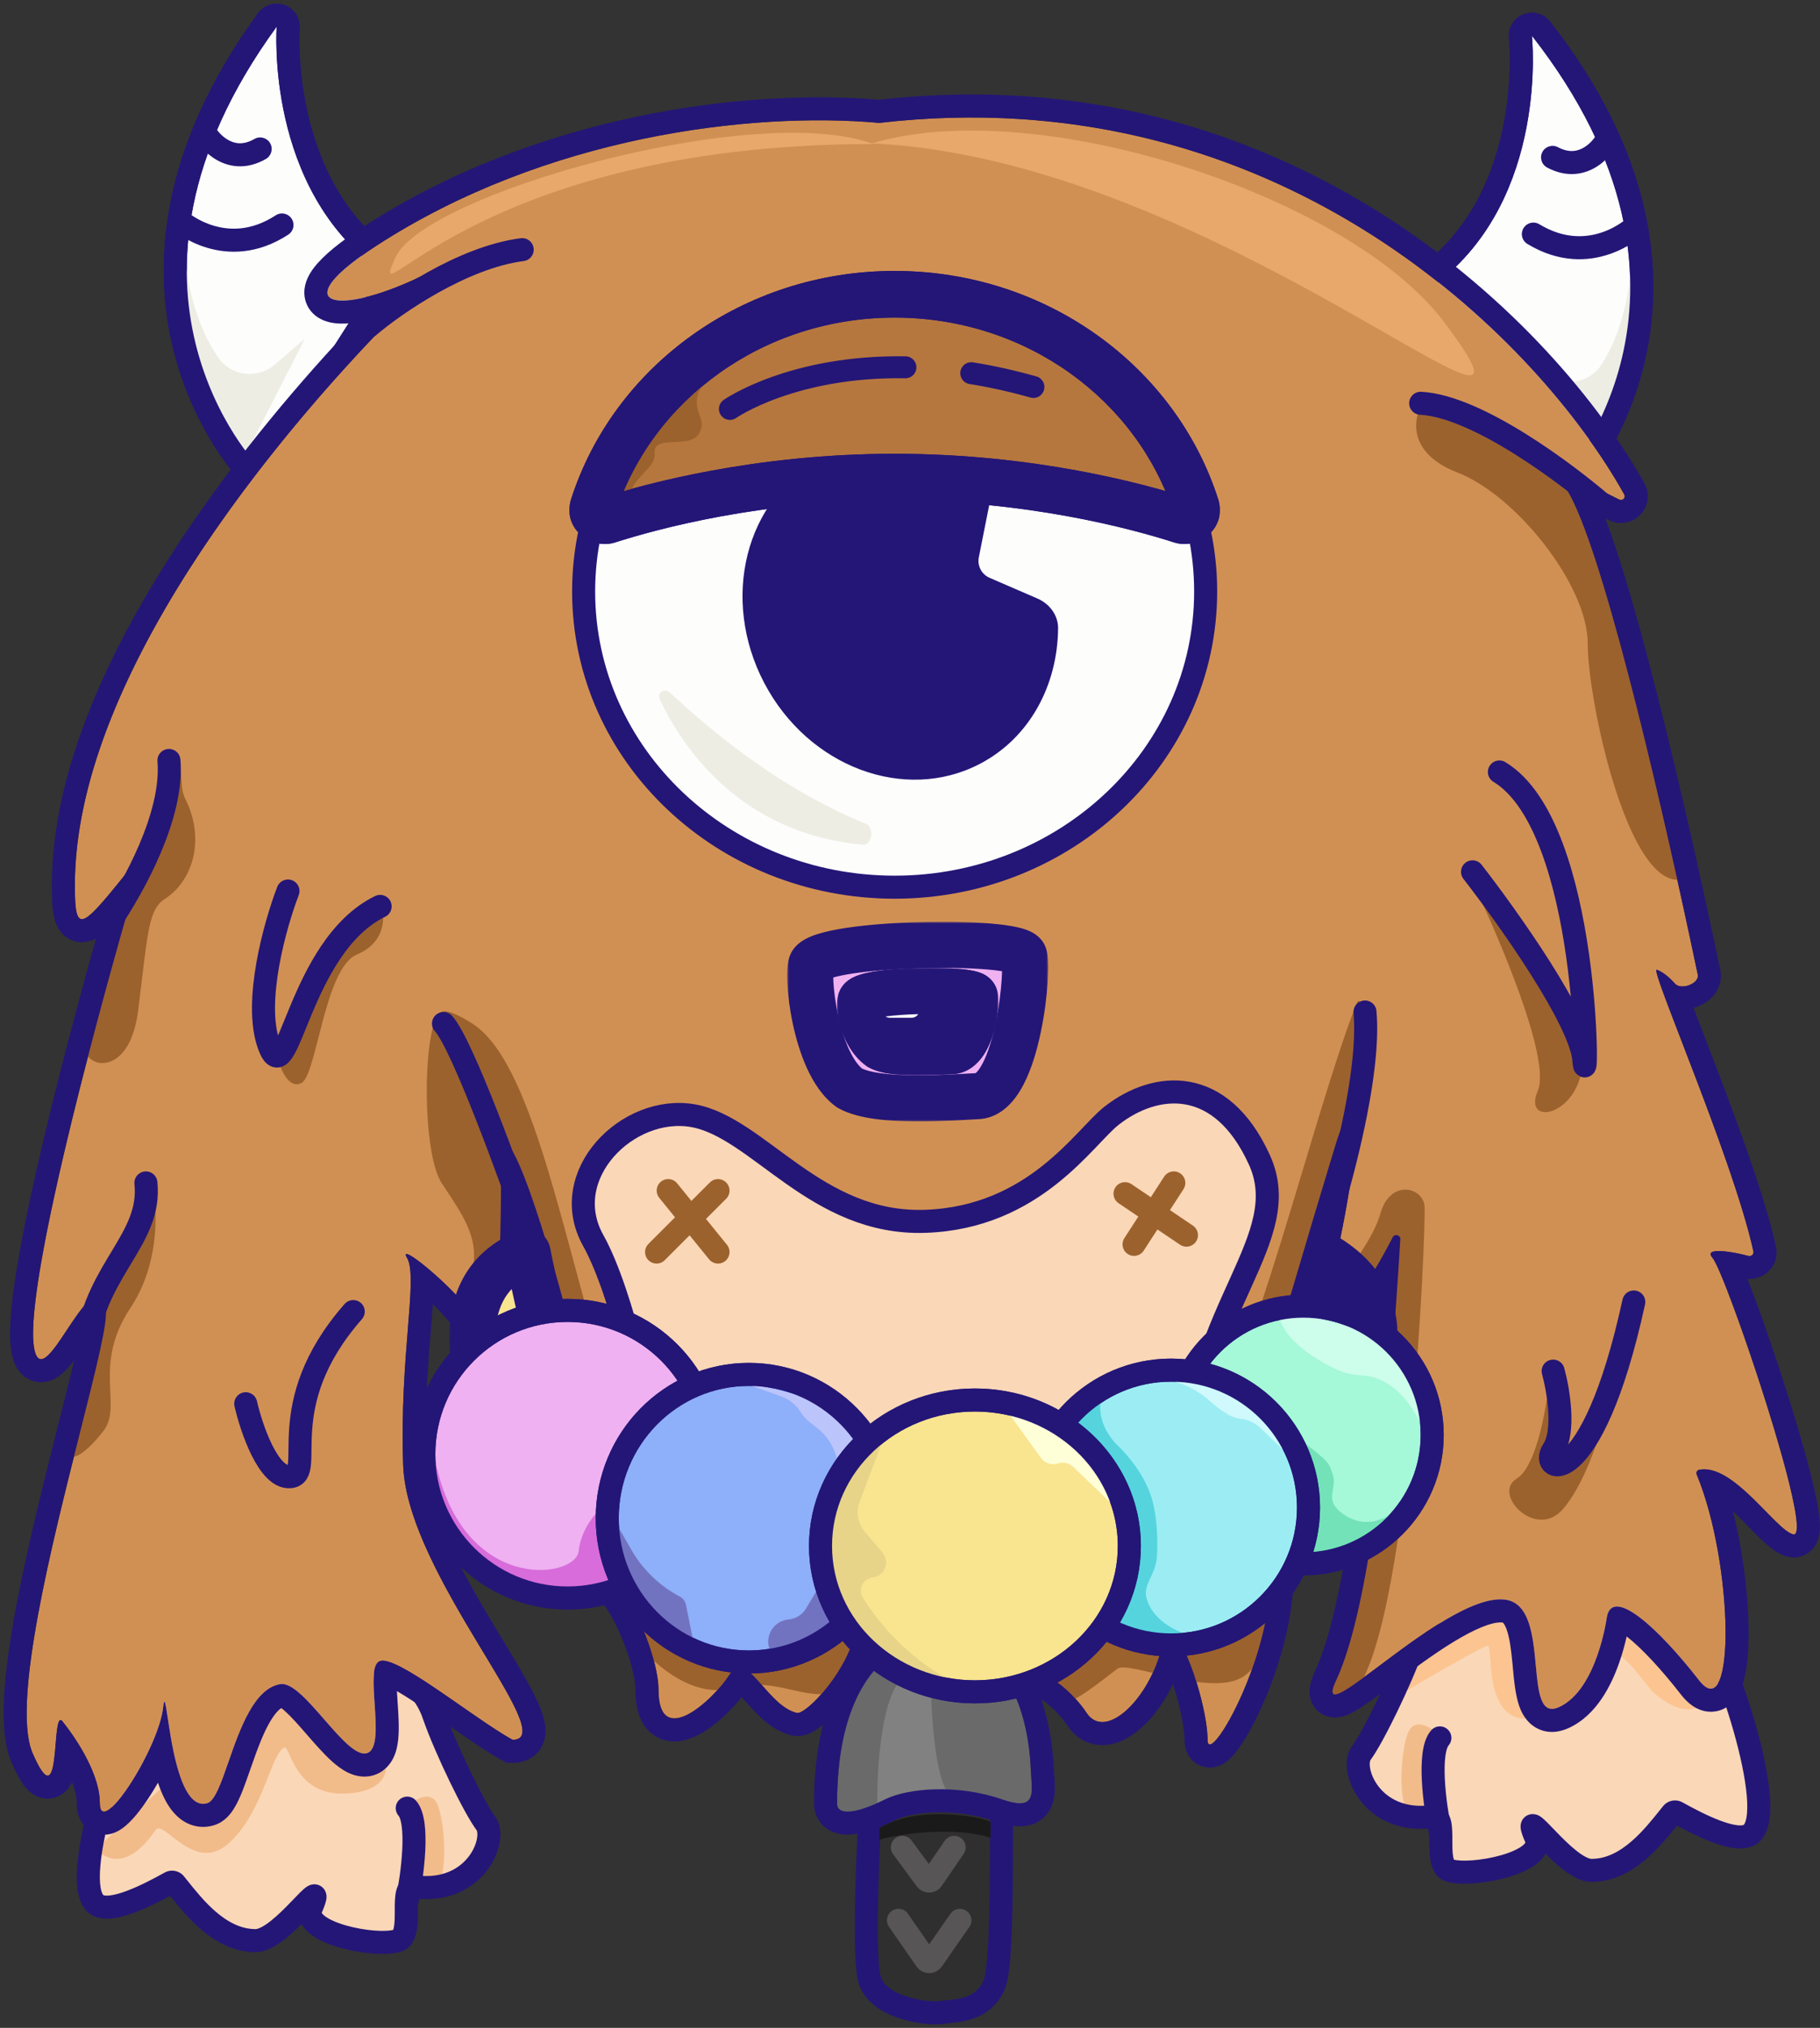 <svg width="474" height="528" viewBox="0 0 474 528" fill="none" xmlns="http://www.w3.org/2000/svg">
<rect x="0" y="0" width="474" height="528" fill="#333333" stroke="none"/>
<path d="M354.5 456.5C357.5 452.5 364.833 437.5 368 428.5C377.5 399.5 437.5 415.5 443 422C448.5 428.5 463.5 471.5 456 477.5C452.504 480.297 442.28 475 436.73 471.909C436.305 471.672 435.777 471.772 435.472 472.151C430.96 477.751 424.117 487 414.5 487C407.5 487 395.5 468 400 478.5C402.82 485.08 383 488.833 377.5 487C373 485.5 377.5 472.437 373 473C357 475 351.545 460.44 354.5 456.5Z" fill="#FAD7B7"/>
<path d="M366.693 451.209C368.293 447.209 372.359 449.542 374.193 451.209L373.193 470.709C371.859 471.375 368.693 472.409 366.693 471.209C364.193 469.709 364.693 456.209 366.693 451.209Z" fill="#F2BC8A"/>
<path d="M365 441L368 432.5C385.5 410 420.5 420 425 421.5C429.5 423 448.5 441 443.5 444C438.5 447 433.5 443 431 441C428.5 439 421 426.5 419.5 432.5C418 438.5 411 446.5 398.5 447.5C386 448.5 389 428.5 387.5 428.5C386.3 428.5 372 436.833 365 441Z" fill="#FCC490"/>
<path fill-rule="evenodd" clip-rule="evenodd" d="M439.839 416.497C442.029 417.502 444.131 418.692 445.29 420.062C446.213 421.152 447.176 422.794 448.118 424.643C449.088 426.547 450.13 428.863 451.183 431.434C453.288 436.578 455.481 442.855 457.261 449.117C459.034 455.356 460.434 461.702 460.895 466.948C461.125 469.562 461.135 472.042 460.779 474.157C460.436 476.193 459.667 478.408 457.874 479.843C456.085 481.274 453.816 481.406 452 481.227C450.099 481.039 448.047 480.447 446.096 479.727C442.825 478.519 439.417 476.79 436.756 475.347C434.689 477.93 432.028 481.203 428.865 483.943C425.113 487.193 420.322 490 414.5 490C412.977 490 411.544 489.494 410.331 488.883C409.096 488.26 407.895 487.427 406.784 486.546C405.284 485.356 403.818 483.972 402.515 482.669C401.955 483.698 401.155 484.532 400.331 485.197C398.326 486.815 395.493 487.979 392.704 488.787C389.852 489.613 386.743 490.15 383.96 490.362C381.29 490.565 378.52 490.502 376.551 489.846C373.807 488.931 372.919 486.359 372.588 484.681C372.249 482.962 372.25 480.959 372.25 479.377L372.25 479.227C372.25 477.86 372.239 476.84 372.16 476.102C363.726 476.784 357.733 473.304 354.266 468.809C352.491 466.507 351.379 463.941 350.943 461.562C350.533 459.325 350.629 456.661 352.1 454.7C353.401 452.965 355.87 448.469 358.488 443.067C361.061 437.755 363.627 431.882 365.16 427.534C367.908 419.183 374.304 414.196 381.959 411.506C389.546 408.839 398.566 408.337 407.211 408.945C415.891 409.556 424.422 411.304 431.158 413.321C434.525 414.33 437.494 415.421 439.839 416.497ZM371.992 475.243C371.992 475.242 371.994 475.246 371.997 475.254C371.993 475.247 371.992 475.243 371.992 475.243ZM383.948 417.166C377.519 419.426 372.859 423.305 370.851 429.434L370.841 429.465L370.83 429.496C369.194 434.144 366.516 440.257 363.887 445.683C361.296 451.031 358.599 456.035 356.9 458.3C356.902 458.297 356.903 458.296 356.903 458.296C356.904 458.296 356.815 458.437 356.764 458.817C356.711 459.221 356.717 459.784 356.845 460.481C357.101 461.877 357.799 463.565 359.018 465.145C361.376 468.203 365.702 470.889 372.628 470.023C373.962 469.856 375.33 470.199 376.387 471.223C377.3 472.106 377.69 473.223 377.886 474.037C378.252 475.561 378.251 477.494 378.25 479.014C378.25 479.086 378.25 479.157 378.25 479.227C378.25 481.006 378.262 482.44 378.475 483.52C378.546 483.884 378.619 484.099 378.669 484.218C379.537 484.438 381.213 484.554 383.505 484.379C385.897 484.197 388.598 483.729 391.036 483.023C393.538 482.299 395.474 481.406 396.564 480.527C397.078 480.112 397.233 479.836 397.268 479.752C397.264 479.737 397.256 479.713 397.243 479.682C396.695 478.404 396.251 477.256 396.093 476.391C396.049 476.152 396 475.798 396.021 475.394C396.04 475.047 396.129 474.241 396.742 473.49C397.494 472.568 398.541 472.3 399.342 472.34C400.004 472.374 400.506 472.605 400.738 472.722C401.231 472.972 401.653 473.318 401.918 473.547C402.226 473.812 402.553 474.124 402.876 474.444C403.375 474.938 403.96 475.547 404.574 476.186C404.747 476.366 404.922 476.548 405.098 476.731C406.758 478.454 408.649 480.367 410.513 481.845C411.441 482.581 412.29 483.151 413.034 483.526C413.8 483.912 414.273 484 414.5 484C418.295 484 421.734 482.182 424.936 479.408C427.811 476.917 430.225 473.902 432.366 471.228C432.627 470.902 432.883 470.582 433.136 470.268L435.472 472.151L433.136 470.268C434.367 468.741 436.501 468.347 438.189 469.288C440.949 470.824 444.72 472.823 448.174 474.098C449.91 474.739 451.417 475.14 452.589 475.256C453.703 475.365 454.081 475.178 454.125 475.156C454.129 475.154 454.13 475.154 454.129 475.155C454.218 475.081 454.614 474.633 454.862 473.161C455.099 471.751 455.126 469.836 454.918 467.474C454.504 462.767 453.216 456.831 451.489 450.758C449.769 444.707 447.65 438.641 445.63 433.707C444.62 431.239 443.646 429.082 442.772 427.367C441.87 425.597 441.162 424.473 440.71 423.938C440.494 423.683 439.518 422.951 437.337 421.95C435.31 421.02 432.616 420.021 429.436 419.069C423.078 417.165 414.984 415.507 406.789 414.93C398.559 414.351 390.455 414.879 383.948 417.166ZM378.739 484.344C378.738 484.346 378.73 484.336 378.714 484.31C378.732 484.33 378.74 484.343 378.739 484.344Z" fill="#241677"/>
<path d="M375 476.5C373.667 470 371.8 456.1 375 452.5" stroke="#241677" stroke-width="6" stroke-linecap="round"/>
<path d="M126.559 474.787C123.559 470.787 116.225 455.787 113.059 446.787C103.559 417.787 43.559 433.787 38.059 440.287C32.559 446.787 17.559 489.787 25.059 495.787C28.555 498.584 38.778 493.287 44.329 490.195C44.753 489.959 45.282 490.059 45.587 490.437C50.099 496.038 56.941 505.287 66.559 505.287C73.559 505.287 85.559 486.287 81.059 496.787C78.239 503.367 98.059 507.12 103.559 505.287C108.059 503.787 103.559 490.724 108.059 491.287C124.059 493.287 129.513 478.726 126.559 474.787Z" fill="#FAD7B7"/>
<path d="M40.5 476.5C34 486 28.5 485 25 481.5L71.5 438L100.5 460.5C100.5 462.833 98.209 467 89 467C76.5 467 75.5 454.192 74 455C70.451 456.911 68.5 472 59.5 480C50.5 488 42.599 473.433 40.5 476.5Z" fill="#F2BB8A"/>
<path d="M114 470C112.4 466 108.334 468.333 106.5 470L107.5 489.5C108.834 490.167 112 491.2 114 490C116.5 488.5 116 475 114 470Z" fill="#F2BC8A"/>
<path d="M106.059 494.787C107.392 488.287 109.259 474.387 106.059 470.787" stroke="#241677" stroke-width="6" stroke-linecap="round"/>
<path fill-rule="evenodd" clip-rule="evenodd" d="M41.219 434.784C39.029 435.789 36.928 436.979 35.768 438.349C34.846 439.439 33.882 441.081 32.94 442.93C31.97 444.833 30.928 447.149 29.876 449.721C27.771 454.864 25.578 461.142 23.798 467.404C22.024 473.643 20.625 479.989 20.164 485.235C19.934 487.849 19.924 490.329 20.28 492.444C20.623 494.479 21.392 496.695 23.184 498.129C24.974 499.561 27.243 499.692 29.058 499.513C30.96 499.326 33.012 498.734 34.962 498.014C38.234 496.806 41.642 495.076 44.303 493.633C46.37 496.217 49.031 499.489 52.194 502.229C55.946 505.48 60.737 508.287 66.559 508.287C68.082 508.287 69.515 507.781 70.727 507.169C71.962 506.546 73.164 505.713 74.274 504.832C75.774 503.643 77.24 502.258 78.544 500.956C79.103 501.985 79.904 502.819 80.727 503.483C82.733 505.102 85.566 506.266 88.354 507.073C91.207 507.899 94.316 508.437 97.099 508.649C99.769 508.852 102.539 508.789 104.507 508.133C107.251 507.218 108.14 504.646 108.471 502.967C108.809 501.249 108.809 499.245 108.809 497.664L108.809 497.513C108.809 496.147 108.819 495.127 108.899 494.388C117.333 495.071 123.326 491.591 126.792 487.096C128.568 484.794 129.679 482.228 130.115 479.849C130.525 477.611 130.429 474.947 128.959 472.987C127.657 471.251 125.188 466.756 122.571 461.354C119.997 456.042 117.431 450.169 115.899 445.82C113.151 437.469 106.755 432.482 99.1 429.792C91.513 427.126 82.492 426.623 73.848 427.232C65.168 427.842 56.637 429.591 49.901 431.608C46.533 432.617 43.564 433.708 41.219 434.784ZM109.067 493.529C109.067 493.529 109.065 493.533 109.062 493.541C109.065 493.533 109.067 493.529 109.067 493.529ZM97.111 435.453C103.54 437.712 108.2 441.591 110.208 447.721L110.218 447.752L110.229 447.782C111.864 452.431 114.542 458.543 117.171 463.97C119.762 469.317 122.46 474.322 124.159 476.587C124.157 476.584 124.156 476.583 124.156 476.583C124.155 476.583 124.244 476.723 124.294 477.103C124.348 477.507 124.341 478.071 124.214 478.767C123.958 480.163 123.26 481.851 122.041 483.432C119.683 486.49 115.357 489.175 108.431 488.31C107.096 488.143 105.729 488.486 104.671 489.51C103.759 490.393 103.369 491.51 103.173 492.324C102.807 493.847 102.808 495.78 102.809 497.301C102.809 497.372 102.809 497.443 102.809 497.513C102.809 499.292 102.797 500.727 102.584 501.807C102.512 502.171 102.44 502.386 102.389 502.505C101.522 502.725 99.846 502.84 97.554 502.666C95.162 502.484 92.461 502.016 90.023 501.31C87.521 500.586 85.584 499.693 84.495 498.814C83.981 498.399 83.826 498.123 83.79 498.039C83.795 498.023 83.802 498 83.816 497.968C84.364 496.69 84.807 495.543 84.966 494.678C85.009 494.439 85.059 494.084 85.037 493.681C85.019 493.333 84.929 492.528 84.316 491.776C83.565 490.854 82.518 490.586 81.717 490.627C81.055 490.66 80.552 490.891 80.32 491.009C79.828 491.258 79.406 491.605 79.141 491.833C78.832 492.099 78.506 492.41 78.183 492.73C77.684 493.224 77.099 493.834 76.485 494.473C76.312 494.653 76.137 494.835 75.961 495.017C74.301 496.74 72.41 498.653 70.546 500.131C69.618 500.868 68.768 501.437 68.025 501.812C67.259 502.199 66.785 502.287 66.559 502.287C62.763 502.287 59.325 500.469 56.123 497.695C53.248 495.204 50.833 492.188 48.692 489.515C48.432 489.189 48.175 488.869 47.922 488.555L45.586 490.437L47.922 488.555C46.692 487.028 44.557 486.634 42.869 487.574C40.11 489.111 36.338 491.11 32.884 492.385C31.148 493.026 29.642 493.427 28.47 493.542C27.356 493.652 26.977 493.465 26.934 493.443C26.93 493.441 26.928 493.441 26.93 493.442C26.841 493.368 26.445 492.92 26.197 491.448C25.959 490.038 25.933 488.123 26.141 485.76C26.555 481.053 27.843 475.118 29.569 469.044C31.289 462.994 33.409 456.928 35.429 451.993C36.439 449.525 37.413 447.369 38.286 445.653C39.188 443.883 39.896 442.759 40.349 442.224C40.564 441.97 41.541 441.238 43.722 440.237C45.748 439.307 48.443 438.308 51.623 437.356C57.98 435.451 66.075 433.793 74.269 433.217C82.5 432.638 90.604 433.166 97.111 435.453ZM102.319 502.631C102.32 502.633 102.329 502.623 102.344 502.597C102.326 502.616 102.319 502.629 102.319 502.631Z" fill="#241677"/>
<path d="M69.638 5.167C70.427 4.084 71.838 3.657 73.096 4.119C74.353 4.581 75.151 5.82 75.053 7.155L75.053 7.156L75.053 7.157L75.052 7.17L75.047 7.243C75.043 7.312 75.037 7.419 75.029 7.564C75.015 7.854 74.997 8.293 74.984 8.864C74.959 10.008 74.955 11.683 75.042 13.766C75.217 17.938 75.758 23.719 77.218 30.139C80.147 43.019 86.699 58.166 101.087 68.291C102.399 69.215 102.753 71.006 101.89 72.359L69.651 122.885C69.157 123.659 68.336 124.165 67.422 124.256C66.508 124.348 65.603 124.016 64.964 123.355L67.122 121.271C64.964 123.355 64.963 123.354 64.961 123.352L64.957 123.348L64.946 123.336L64.911 123.299C64.883 123.269 64.844 123.228 64.795 123.175C64.697 123.07 64.56 122.92 64.388 122.725C64.042 122.336 63.556 121.769 62.961 121.03C61.773 119.554 60.153 117.387 58.377 114.579C54.829 108.966 50.642 100.758 48.063 90.343C42.875 69.386 44.304 39.893 69.638 5.167Z" fill="#FDFDFC" stroke="#241677" stroke-width="6" stroke-linejoin="round"/>
<path d="M66.267 36.184C67.705 35.359 69.538 35.856 70.362 37.294C71.186 38.731 70.689 40.564 69.252 41.388L66.267 36.184ZM51.636 37.306L49.955 34.821L54.925 31.46L56.606 33.945L51.636 37.306ZM69.252 41.388C64.021 44.388 59.456 43.407 56.322 41.579C54.821 40.704 53.673 39.659 52.907 38.849C52.52 38.439 52.219 38.078 52.007 37.808C51.901 37.673 51.817 37.561 51.755 37.475C51.724 37.433 51.699 37.397 51.679 37.368C51.669 37.354 51.661 37.342 51.653 37.332C51.65 37.326 51.647 37.322 51.644 37.317C51.642 37.315 51.641 37.313 51.64 37.312C51.639 37.31 51.638 37.309 51.638 37.309C51.637 37.307 51.636 37.306 54.121 35.625C56.606 33.945 56.605 33.944 56.605 33.942C56.604 33.942 56.603 33.941 56.603 33.94C56.602 33.939 56.601 33.938 56.6 33.936C56.599 33.934 56.598 33.932 56.597 33.931C56.595 33.928 56.594 33.927 56.594 33.928C56.595 33.929 56.601 33.937 56.611 33.951C56.632 33.979 56.671 34.032 56.727 34.104C56.841 34.249 57.023 34.468 57.267 34.726C57.763 35.251 58.471 35.887 59.344 36.396C60.958 37.337 63.212 37.936 66.267 36.184L69.252 41.388Z" fill="#241677"/>
<path d="M46.98 57.58C46.98 57.58 58.926 68.047 73.438 58.579" stroke="#241677" stroke-width="6" stroke-linecap="round" stroke-linejoin="round"/>
<path d="M71.549 94.95L79.407 88.191L63.451 119.394L58.248 113.056L50.354 98.395C50.354 98.395 46.659 81.115 48.097 66.051C49.506 82.41 55.543 91.427 57.389 93.84C57.735 94.292 58.153 94.682 58.6 95.035L58.837 95.222C62.594 98.183 67.922 98.069 71.549 94.95Z" fill="#EDEDE4"/>
<path d="M69.638 5.167C70.427 4.084 71.838 3.657 73.096 4.119C74.353 4.581 75.151 5.82 75.053 7.155L75.053 7.156L75.053 7.157L75.052 7.17L75.047 7.243C75.043 7.312 75.037 7.419 75.029 7.564C75.015 7.854 74.997 8.293 74.984 8.864C74.959 10.008 74.955 11.683 75.042 13.766C75.217 17.938 75.758 23.719 77.218 30.139C80.147 43.019 86.699 58.166 101.087 68.291C102.399 69.215 102.753 71.006 101.89 72.359L69.651 122.885C69.157 123.659 68.336 124.165 67.422 124.256C66.508 124.348 65.603 124.016 64.964 123.355L67.122 121.271C64.964 123.355 64.963 123.354 64.961 123.352L64.957 123.348L64.946 123.336L64.911 123.299C64.883 123.269 64.844 123.228 64.795 123.175C64.697 123.07 64.56 122.92 64.388 122.725C64.042 122.336 63.556 121.769 62.961 121.03C61.773 119.554 60.153 117.387 58.377 114.579C54.829 108.966 50.642 100.758 48.063 90.343C42.875 69.386 44.304 39.893 69.638 5.167Z" stroke="#241677" stroke-width="6" stroke-linejoin="round"/>
<path d="M401.326 7.444C400.5 6.389 399.075 6.01 397.834 6.514C396.594 7.019 395.838 8.284 395.982 9.616L395.982 9.616L395.982 9.617L395.983 9.63L395.991 9.703C395.997 9.772 396.007 9.879 396.019 10.024C396.043 10.313 396.076 10.75 396.108 11.321C396.173 12.464 396.234 14.137 396.218 16.222C396.185 20.398 395.842 26.194 394.601 32.66C392.113 45.632 386.081 60.994 372.046 71.603C370.767 72.571 370.474 74.374 371.383 75.696L405.325 125.094C405.845 125.851 406.683 126.328 407.599 126.389C408.516 126.449 409.41 126.086 410.025 125.404L407.797 123.395C410.025 125.404 410.026 125.403 410.028 125.401L410.032 125.397L410.043 125.384L410.076 125.347C410.104 125.316 410.141 125.273 410.188 125.219C410.282 125.11 410.414 124.955 410.58 124.755C410.911 124.354 411.379 123.771 411.948 123.012C413.085 121.496 414.63 119.276 416.309 116.408C419.664 110.678 423.569 102.332 425.791 91.835C430.262 70.713 427.829 41.286 401.326 7.444Z" fill="#FDFDFC" stroke="#241677" stroke-width="6" stroke-linejoin="round"/>
<path d="M405.752 38.328C404.287 37.553 402.472 38.112 401.697 39.577C400.922 41.041 401.481 42.856 402.946 43.631L405.752 38.328ZM420.413 38.951L422.008 36.41L416.926 33.22L415.331 35.761L420.413 38.951ZM402.946 43.631C408.276 46.451 412.806 45.314 415.875 43.381C417.346 42.455 418.457 41.371 419.195 40.536C419.568 40.113 419.857 39.742 420.059 39.465C420.16 39.327 420.24 39.211 420.299 39.124C420.329 39.08 420.353 39.044 420.372 39.015C420.381 39 420.389 38.987 420.396 38.977C420.4 38.971 420.403 38.967 420.405 38.962C420.407 38.96 420.408 38.958 420.409 38.956C420.41 38.955 420.411 38.954 420.411 38.953C420.412 38.952 420.413 38.951 417.872 37.356C415.331 35.761 415.332 35.76 415.332 35.758C415.333 35.758 415.333 35.757 415.334 35.756C415.335 35.755 415.336 35.753 415.336 35.752C415.338 35.75 415.339 35.748 415.34 35.746C415.342 35.744 415.343 35.742 415.342 35.743C415.341 35.744 415.336 35.753 415.326 35.767C415.307 35.796 415.269 35.85 415.215 35.924C415.107 36.073 414.933 36.298 414.697 36.564C414.219 37.106 413.533 37.766 412.678 38.304C411.097 39.299 408.865 39.975 405.752 38.328L402.946 43.631Z" fill="#241677"/>
<path d="M425.756 59.054C425.756 59.054 414.175 69.922 399.348 60.954" stroke="#241677" stroke-width="6" stroke-linecap="round" stroke-linejoin="round"/>
<path d="M402.476 97.24L394.392 90.752L411.402 121.394L416.386 114.882L423.776 99.961C423.776 99.961 426.88 82.565 424.929 67.558C424.079 83.956 418.353 93.174 416.59 95.647C416.259 96.112 415.855 96.516 415.42 96.883L415.19 97.078C411.536 100.166 406.207 100.234 402.476 97.24Z" fill="#EDEDE4"/>
<path d="M401.326 7.444C400.5 6.389 399.075 6.01 397.834 6.514C396.594 7.019 395.838 8.284 395.982 9.616L395.982 9.616L395.982 9.617L395.983 9.63L395.991 9.703C395.997 9.772 396.007 9.879 396.019 10.024C396.043 10.313 396.076 10.75 396.108 11.321C396.173 12.464 396.234 14.137 396.218 16.222C396.185 20.398 395.842 26.194 394.601 32.66C392.113 45.632 386.081 60.994 372.046 71.603C370.767 72.571 370.474 74.374 371.383 75.696L405.325 125.094C405.845 125.851 406.683 126.328 407.599 126.389C408.516 126.449 409.41 126.086 410.025 125.404L407.797 123.395C410.025 125.404 410.026 125.403 410.028 125.401L410.032 125.397L410.043 125.384L410.076 125.347C410.104 125.316 410.141 125.273 410.188 125.219C410.282 125.11 410.414 124.955 410.58 124.755C410.911 124.354 411.379 123.771 411.948 123.012C413.085 121.496 414.63 119.276 416.309 116.408C419.664 110.678 423.569 102.332 425.791 91.835C430.262 70.713 427.829 41.286 401.326 7.444Z" stroke="#241677" stroke-width="6" stroke-linejoin="round"/>
<path d="M98 64C142.094 35.42 195.5 29 229 32C333.726 19.886 401.009 89.181 423.016 128.747C423.491 129.6 422.563 130.506 421.692 130.065C411.259 124.784 396.857 118.051 406 125C414.779 131.672 431.908 204.858 442.162 253.754C442.655 256.105 437.829 257.904 436.226 256.114C434.687 254.394 433.081 253.064 431.5 252.5C429.443 251.765 451.441 301.921 456.657 325.84C456.82 326.588 456.1 327.211 455.361 327.012C450.851 325.795 443.532 324.68 446 327.5C449.5 331.5 473 401 467 399.5C462.375 398.344 451.346 380.851 442.497 382.704C441.942 382.82 441.685 383.423 441.902 383.948C451.517 407.183 452.083 449.821 442.5 437.5C432 424 420 413 418.5 421C418.5 421 416 440 406 444.5C396 449 404.4 418.1 392 416.5C376.5 414.5 340.767 453 348 437.5C358.001 416.07 362.558 358.203 364.697 322.652C364.763 321.553 363.216 321.166 362.714 322.145C354.551 338.03 341.638 356.585 348 327.5C356.432 288.953 352 284.5 348 297.5C347.294 299.794 331.667 351.167 325 376.5C268.5 383.833 155.5 395.1 155.5 381.5C155.5 364.5 130.5 276 130.5 303C130.5 330 129.5 354.5 125.5 346C121.574 337.658 103 322.5 106 327.5C109 332.5 104 353 105 381.5C106 410 146.5 453 133.5 453C123.5 447.5 103.5 431 99 432.5C94.5 434 101 455 95.5 456.5C90 458 79 437.5 73 438.5C61.732 440.378 59 468 54 469.5C44.139 472.458 43.5 435.5 42.5 444.5C41.278 455.5 26 479 26 469.5C26 460 16.5 448.5 16.5 448.5C13 443 16.5 475 8.5 456.5C-0.043 436.745 29.5 349 27.5 341C24.235 327.939 13 359.5 9.5 353C4.12 343.008 24.461 266.992 36.56 225.862C36.869 224.81 35.491 224.123 34.805 224.978C21.235 241.895 19.5 244.005 19.5 230.5C19.5 173.462 78.006 105.655 110.823 74.185C111.692 73.351 110.393 71.61 109.305 72.129C87.36 82.592 74.035 79.533 98 64Z" fill="#D19053"/>
<path d="M123 266.5C143.5 279.5 150.5 353 169.5 387.5H158.5C153.5 387.5 135 304 132.5 298.5C130.431 293.948 99.32 251.483 123 266.5Z" fill="#9C622D"/>
<path d="M353 262C341 293.5 327 355.5 311 380.592H322C327 380.592 348.5 297.5 351 292C353.069 287.448 356.327 253.266 353 262Z" fill="#9C622D"/>
<path d="M395 385C400.2 381.8 402.833 366.333 403.5 359L407 380.5L418 368.5C416.667 374 412.6 386.6 407 393C400 401 388.5 389 395 385Z" fill="#9C622D"/>
<path d="M115 308C110.6 301.2 110 276.5 113 266.5C118 266.5 130 297.5 132.5 305C135 312.5 130.5 347 128 349.5C125.5 352 118 344 122 334C126.228 323.43 120.5 316.5 115 308Z" fill="#9C622D"/>
<path d="M400.5 284C404.1 275.6 389.667 242.167 382 226.5C391.167 235.667 410 257.6 412 272C414.5 290 396 294.5 400.5 284Z" fill="#9C622D"/>
<path d="M22.5 272L30 243L40 218.5L46 196C48 201.5 46.5 205 48.5 208.5C53.5 219 50 229.5 43 234C38.529 236.874 38.5 243 36 263C33.616 282.073 20.5 277.5 22.5 272Z" fill="#9C622D"/>
<path d="M34 340.5C42 328.5 41 313.5 39.5 307.5L26 337C23.5 348.833 18.4 373.4 18 377C17.5 381.5 22 379 27 372.5C32 366 24 355.5 34 340.5Z" fill="#9C622D"/>
<path d="M379.5 123C367.1 118.2 368 109.667 370 106L384 108.5L410.5 125.5C424.333 159.167 444 227.929 438 229C424 231.5 413.5 182.5 413.5 167.5C413.5 152.5 395 129 379.5 123Z" fill="#9C622D"/>
<path d="M78.5 282C75.3 283.6 73.167 278.667 72.5 276C81.5 251 98 235.5 99 236C100 236.5 101.5 245 93 248.5C84.5 252 82.5 280 78.5 282Z" fill="#9C622D"/>
<mask id="path-31-outside-1_145_1292" maskUnits="userSpaceOnUse" x="205" y="240" width="68" height="52" fill="black">
<rect fill="white" x="205" y="240" width="68" height="52"/>
<path d="M254.852 285.391C265.225 284.343 268.087 251.209 266.656 248.636C264.349 244.49 215.338 245.272 211.45 250.717C209.905 252.88 212.138 276.73 221.265 283.294C228.674 287.489 249.419 285.613 254.852 285.391Z"/>
</mask>
<path d="M254.852 285.391C265.225 284.343 268.087 251.209 266.656 248.636C264.349 244.49 215.338 245.272 211.45 250.717C209.905 252.88 212.138 276.73 221.265 283.294C228.674 287.489 249.419 285.613 254.852 285.391Z" fill="#EFB1F1"/>
<path d="M266.656 248.636L271.899 245.719L271.899 245.719L266.656 248.636ZM254.852 285.391L255.097 291.386L255.277 291.379L255.456 291.361L254.852 285.391ZM211.45 250.717L206.567 247.23L206.567 247.23L211.45 250.717ZM221.265 283.294L217.763 288.165L218.026 288.355L218.309 288.515L221.265 283.294ZM261.413 251.553C260.925 250.677 260.889 250 260.934 250.313C260.947 250.403 260.973 250.656 260.988 251.111C261.018 252.005 260.993 253.305 260.887 254.923C260.675 258.148 260.163 262.282 259.308 266.353C258.44 270.491 257.29 274.21 255.945 276.81C254.401 279.793 253.59 279.488 254.249 279.422L255.456 291.361C261.301 290.77 264.737 285.93 266.602 282.325C268.666 278.337 270.088 273.415 271.052 268.817C272.032 264.152 272.615 259.455 272.861 255.711C272.984 253.845 273.029 252.126 272.982 250.711C272.958 250.012 272.91 249.288 272.812 248.609C272.747 248.154 272.565 246.917 271.899 245.719L261.413 251.553ZM216.333 254.204C215.794 254.958 215.277 255.168 215.496 255.052C215.627 254.983 215.975 254.826 216.627 254.623C217.927 254.218 219.831 253.812 222.279 253.446C227.138 252.719 233.442 252.253 239.811 252.078C246.176 251.903 252.403 252.025 257.094 252.425C259.466 252.627 261.259 252.886 262.422 253.156C263.018 253.295 263.24 253.39 263.22 253.381C263.204 253.373 263.001 253.282 262.714 253.068C262.445 252.867 261.879 252.392 261.413 251.553L271.899 245.719C270.775 243.7 268.925 242.792 268.176 242.452C267.184 242.002 266.112 241.694 265.14 241.468C263.165 241.009 260.721 240.691 258.113 240.468C252.844 240.019 246.143 239.899 239.481 240.082C232.823 240.265 226.002 240.756 220.505 241.578C217.776 241.986 215.194 242.501 213.061 243.165C211.996 243.497 210.89 243.911 209.875 244.45C208.948 244.941 207.592 245.795 206.567 247.23L216.333 254.204ZM254.607 279.396C251.548 279.521 245.451 280.026 238.824 279.999C235.561 279.986 232.386 279.839 229.67 279.475C226.813 279.094 225.054 278.544 224.222 278.073L218.309 288.515C221.182 290.141 224.794 290.93 228.08 291.37C231.507 291.828 235.247 291.984 238.775 291.999C245.731 292.027 252.723 291.483 255.097 291.386L254.607 279.396ZM224.768 278.423C223.696 277.651 222.388 276 221.115 273.231C219.885 270.559 218.916 267.346 218.223 264.103C217.534 260.872 217.158 257.8 217.041 255.491C216.981 254.325 216.994 253.468 217.035 252.942C217.057 252.672 217.077 252.605 217.06 252.682C217.05 252.724 217.015 252.873 216.934 253.089C216.862 253.282 216.687 253.708 216.333 254.204L206.567 247.23C205.757 248.364 205.466 249.541 205.351 250.053C205.201 250.72 205.12 251.393 205.073 251.996C204.976 253.213 204.981 254.626 205.056 256.102C205.208 259.079 205.672 262.785 206.488 266.608C207.301 270.418 208.505 274.534 210.213 278.247C211.877 281.864 214.271 285.655 217.763 288.165L224.768 278.423Z" fill="#241677" mask="url(#path-31-outside-1_145_1292)"/>
<mask id="path-33-outside-2_145_1292" maskUnits="userSpaceOnUse" x="218" y="252" width="42" height="28" fill="black">
<rect fill="white" x="218" y="252" width="42" height="28"/>
<path d="M247.926 273.696C253.112 273.171 254.544 260.604 253.828 259.318C252.675 257.245 226.169 257.636 224.225 260.359C223.453 261.44 224.569 269.365 229.133 272.647C232.837 274.744 245.21 273.807 247.926 273.696Z"/>
</mask>
<path d="M247.926 273.696C253.112 273.171 254.544 260.604 253.828 259.318C252.675 257.245 226.169 257.636 224.225 260.359C223.453 261.44 224.569 269.365 229.133 272.647C232.837 274.744 245.21 273.807 247.926 273.696Z" fill="#241677"/>
<path d="M253.828 259.318L259.071 256.401L259.071 256.401L253.828 259.318ZM247.926 273.696L248.171 279.691L248.351 279.683L248.53 279.665L247.926 273.696ZM224.225 260.359L219.342 256.872L219.342 256.872L224.225 260.359ZM229.133 272.647L225.63 277.518L225.894 277.708L226.176 277.868L229.133 272.647ZM248.585 262.235C248.126 261.411 248.027 260.726 248.021 260.687C247.992 260.52 247.994 260.452 247.998 260.53C248.004 260.676 248.001 261.013 247.958 261.532C247.872 262.561 247.657 263.908 247.301 265.217C246.929 266.584 246.498 267.552 246.152 268.069C245.765 268.647 246.07 267.853 247.323 267.726L248.53 279.665C252.375 279.276 254.804 276.715 256.121 274.749C257.48 272.721 258.335 270.369 258.88 268.368C259.44 266.309 259.773 264.24 259.916 262.535C259.987 261.687 260.02 260.827 259.987 260.037C259.971 259.647 259.936 259.177 259.852 258.684C259.791 258.32 259.619 257.386 259.071 256.401L248.585 262.235ZM229.108 263.845C228.396 264.843 227.596 265.218 227.567 265.233C227.425 265.304 227.433 265.282 227.693 265.206C228.204 265.056 229.078 264.874 230.337 264.698C232.813 264.353 236.103 264.124 239.476 264.038C242.845 263.952 246.107 264.014 248.515 264.204C249.745 264.302 250.576 264.42 251.03 264.519C251.274 264.572 251.205 264.577 250.967 264.475C250.843 264.422 250.537 264.283 250.162 264.015C249.813 263.766 249.127 263.21 248.585 262.235L259.071 256.401C257.963 254.41 256.137 253.635 255.686 253.442C254.932 253.119 254.174 252.922 253.579 252.793C252.355 252.527 250.911 252.357 249.464 252.242C246.517 252.008 242.814 251.949 239.17 252.042C235.53 252.135 231.756 252.384 228.68 252.813C227.162 253.025 225.638 253.304 224.323 253.689C223.67 253.88 222.908 254.143 222.163 254.518C221.532 254.837 220.297 255.534 219.342 256.872L229.108 263.845ZM247.681 267.701C246.089 267.766 242.642 268.013 238.921 268C237.084 267.993 235.361 267.92 233.96 267.753C232.345 267.561 231.906 267.322 232.089 267.426L226.176 277.868C228.212 279.021 230.708 279.451 232.54 279.669C234.586 279.913 236.82 279.992 238.879 279.999C242.95 280.014 247.046 279.737 248.171 279.691L247.681 267.701ZM232.636 267.776C232.318 267.547 231.905 267.12 231.474 266.403C231.047 265.693 230.69 264.842 230.428 263.964C230.164 263.079 230.042 262.316 230.009 261.847C229.992 261.603 230.007 261.564 229.994 261.692C229.987 261.758 229.963 261.964 229.88 262.258C229.812 262.501 229.615 263.135 229.108 263.845L219.342 256.872C218.287 258.349 218.113 259.936 218.06 260.433C217.978 261.214 217.989 261.997 218.039 262.699C218.141 264.123 218.439 265.75 218.928 267.391C219.853 270.495 221.801 274.765 225.63 277.518L232.636 267.776Z" fill="#241677" mask="url(#path-33-outside-2_145_1292)"/>
<path d="M229.755 263.283L229 258L241 257L239.379 263.485C239.156 264.375 238.356 265 237.438 265H231.735C230.739 265 229.895 264.268 229.755 263.283Z" fill="#FDFDFC"/>
<mask id="path-36-outside-3_145_1292" maskUnits="userSpaceOnUse" x="218" y="252" width="42" height="28" fill="black">
<rect fill="white" x="218" y="252" width="42" height="28"/>
<path d="M247.926 273.696C253.112 273.171 254.544 260.604 253.828 259.318C252.675 257.245 226.169 257.636 224.225 260.359C223.453 261.44 224.569 269.365 229.133 272.647C232.837 274.744 245.21 273.807 247.926 273.696Z"/>
</mask>
<path d="M253.828 259.318L259.071 256.401L259.071 256.401L253.828 259.318ZM247.926 273.696L248.171 279.691L248.351 279.683L248.53 279.665L247.926 273.696ZM224.225 260.359L219.342 256.872L219.342 256.872L224.225 260.359ZM229.133 272.647L225.63 277.518L225.894 277.708L226.176 277.868L229.133 272.647ZM248.585 262.235C248.126 261.411 248.027 260.726 248.021 260.687C247.992 260.52 247.994 260.452 247.998 260.53C248.004 260.676 248.001 261.013 247.958 261.532C247.872 262.561 247.657 263.908 247.301 265.217C246.929 266.584 246.498 267.552 246.152 268.069C245.765 268.647 246.07 267.853 247.323 267.726L248.53 279.665C252.375 279.276 254.804 276.715 256.121 274.749C257.48 272.721 258.335 270.369 258.88 268.368C259.44 266.309 259.773 264.24 259.916 262.535C259.987 261.687 260.02 260.827 259.987 260.037C259.971 259.647 259.936 259.177 259.852 258.684C259.791 258.32 259.619 257.386 259.071 256.401L248.585 262.235ZM229.108 263.845C228.396 264.843 227.596 265.218 227.567 265.233C227.425 265.304 227.433 265.282 227.693 265.206C228.204 265.056 229.078 264.874 230.337 264.698C232.813 264.353 236.103 264.124 239.476 264.038C242.845 263.952 246.107 264.014 248.515 264.204C249.745 264.302 250.576 264.42 251.03 264.519C251.274 264.572 251.205 264.577 250.967 264.475C250.843 264.422 250.537 264.283 250.162 264.015C249.813 263.766 249.127 263.21 248.585 262.235L259.071 256.401C257.963 254.41 256.137 253.635 255.686 253.442C254.932 253.119 254.174 252.922 253.579 252.793C252.355 252.527 250.911 252.357 249.464 252.242C246.517 252.008 242.814 251.949 239.17 252.042C235.53 252.135 231.756 252.384 228.68 252.813C227.162 253.025 225.638 253.304 224.323 253.689C223.67 253.88 222.908 254.143 222.163 254.518C221.532 254.837 220.297 255.534 219.342 256.872L229.108 263.845ZM247.681 267.701C246.089 267.766 242.642 268.013 238.921 268C237.084 267.993 235.361 267.92 233.96 267.753C232.345 267.561 231.906 267.322 232.089 267.426L226.176 277.868C228.212 279.021 230.708 279.451 232.54 279.669C234.586 279.913 236.82 279.992 238.879 279.999C242.95 280.014 247.046 279.737 248.171 279.691L247.681 267.701ZM232.636 267.776C232.318 267.547 231.905 267.12 231.474 266.403C231.047 265.693 230.69 264.842 230.428 263.964C230.164 263.079 230.042 262.316 230.009 261.847C229.992 261.603 230.007 261.564 229.994 261.692C229.987 261.758 229.963 261.964 229.88 262.258C229.812 262.501 229.615 263.135 229.108 263.845L219.342 256.872C218.287 258.349 218.113 259.936 218.06 260.433C217.978 261.214 217.989 261.997 218.039 262.699C218.141 264.123 218.439 265.75 218.928 267.391C219.853 270.495 221.801 274.765 225.63 277.518L232.636 267.776Z" fill="#241677" mask="url(#path-36-outside-3_145_1292)"/>
<path d="M233 231C277.584 231 314 196.673 314 154C314 111.327 277.584 77 233 77C188.416 77 152 111.327 152 154C152 196.673 188.416 231 233 231Z" fill="#FDFDFC" stroke="#241677" stroke-width="6"/>
<path d="M224.777 219.936C192.467 217.039 177.518 194.117 171.866 182.178C170.982 180.31 173.083 179.001 174.59 180.414C195.17 199.699 213.168 209.523 225.531 214.496C227.748 215.388 227.158 220.15 224.777 219.936Z" fill="#EDEDE4"/>
<path d="M213.699 119.593C194.122 129.855 187.554 155.919 199.028 177.808C210.502 199.697 235.674 209.123 255.251 198.861C268.181 192.083 275.436 178.412 275.566 163.603C275.596 160.161 273.333 157.201 270.174 155.834L257.721 150.443C255.648 149.545 254.482 147.322 254.924 145.106L257.574 131.798C258.246 128.422 257.1 124.877 254.253 122.944C242 114.626 226.629 112.815 213.699 119.593Z" fill="#241677"/>
<mask id="path-41-outside-4_145_1292" maskUnits="userSpaceOnUse" x="148" y="69.621" width="170" height="73" fill="black">
<rect fill="white" x="148" y="69.621" width="170" height="73"/>
<path d="M311.459 131.781C301.196 99.848 269.951 76.621 233 76.621C196.049 76.621 164.804 99.848 154.541 131.781C153.801 134.085 156.09 136.176 158.395 135.437C169.646 131.827 197.544 124.228 233 124.228C268.456 124.228 296.354 131.827 307.605 135.437C309.91 136.176 312.199 134.085 311.459 131.781Z"/>
</mask>
<path d="M311.459 131.781C301.196 99.848 269.951 76.621 233 76.621C196.049 76.621 164.804 99.848 154.541 131.781C153.801 134.085 156.09 136.176 158.395 135.437C169.646 131.827 197.544 124.228 233 124.228C268.456 124.228 296.354 131.827 307.605 135.437C309.91 136.176 312.199 134.085 311.459 131.781Z" fill="#B6773E"/>
<path d="M311.459 131.781L317.243 129.922V129.922L311.459 131.781ZM154.541 131.781L160.326 133.64L154.541 131.781ZM158.395 135.437L160.25 141.222H160.25L158.395 135.437ZM307.605 135.437L305.75 141.222L307.605 135.437ZM233 82.697C267.408 82.697 296.248 104.31 305.674 133.64L317.243 129.922C306.144 95.386 272.495 70.545 233 70.545V82.697ZM160.326 133.64C169.752 104.31 198.592 82.697 233 82.697V70.545C193.505 70.545 159.856 95.386 148.757 129.922L160.326 133.64ZM160.25 141.222C171.125 137.734 198.371 130.304 233 130.304V118.152C196.717 118.152 168.168 125.92 156.539 129.651L160.25 141.222ZM309.461 129.651C297.832 125.92 269.283 118.152 233 118.152V130.304C267.629 130.304 294.875 137.734 305.75 141.222L309.461 129.651ZM148.757 129.922C146.323 137.496 153.808 143.289 160.25 141.222L156.539 129.651C157.638 129.298 158.756 129.639 159.477 130.313C160.236 131.023 160.751 132.317 160.326 133.64L148.757 129.922ZM305.674 133.64C305.249 132.317 305.764 131.023 306.523 130.313C307.244 129.639 308.362 129.298 309.461 129.651L305.75 141.222C312.192 143.289 319.677 137.496 317.243 129.922L305.674 133.64Z" fill="#241677" mask="url(#path-41-outside-4_145_1292)"/>
<path d="M190.095 106.476C190.095 106.476 206.281 95.146 235.81 95.633M269.143 100.762C263.466 99.155 258.066 97.982 252.952 97.166" stroke="#241677" stroke-width="5.714" stroke-linecap="round"/>
<path d="M170.5 118C171 123 161 125 164 135.5L151.5 136.5V126.5L168 102L190 84.5L210.5 79C210.5 79 187 92 182 102C180 107.5 184.5 109 182 113C179.5 117 170 113 170.5 118Z" fill="#9C622D"/>
<mask id="path-45-outside-5_145_1292" maskUnits="userSpaceOnUse" x="148" y="69.621" width="170" height="73" fill="black">
<rect fill="white" x="148" y="69.621" width="170" height="73"/>
<path d="M311.459 131.781C301.196 99.848 269.951 76.621 233 76.621C196.049 76.621 164.804 99.848 154.541 131.781C153.801 134.085 156.09 136.176 158.395 135.436C169.646 131.827 197.544 124.228 233 124.228C268.456 124.228 296.354 131.827 307.605 135.436C309.91 136.176 312.199 134.085 311.459 131.781Z"/>
</mask>
<path d="M311.459 131.781L317.243 129.922V129.922L311.459 131.781ZM154.541 131.781L160.326 133.64L154.541 131.781ZM158.395 135.436L160.25 141.222H160.25L158.395 135.436ZM307.605 135.436L305.75 141.222L307.605 135.436ZM233 82.697C267.408 82.697 296.248 104.31 305.674 133.64L317.243 129.922C306.144 95.386 272.495 70.545 233 70.545V82.697ZM160.326 133.64C169.752 104.31 198.592 82.697 233 82.697V70.545C193.505 70.545 159.856 95.386 148.757 129.922L160.326 133.64ZM160.25 141.222C171.125 137.734 198.371 130.304 233 130.304V118.152C196.717 118.152 168.168 125.92 156.539 129.651L160.25 141.222ZM309.461 129.651C297.832 125.92 269.283 118.152 233 118.152V130.304C267.629 130.304 294.875 137.734 305.75 141.222L309.461 129.651ZM148.757 129.922C146.323 137.496 153.808 143.289 160.25 141.222L156.539 129.651C157.638 129.298 158.756 129.639 159.477 130.313C160.236 131.023 160.751 132.317 160.326 133.64L148.757 129.922ZM305.674 133.64C305.249 132.317 305.764 131.023 306.523 130.313C307.244 129.639 308.362 129.298 309.461 129.651L305.75 141.222C312.192 143.289 319.677 137.496 317.243 129.922L305.674 133.64Z" fill="#241677" mask="url(#path-45-outside-5_145_1292)"/>
<path d="M96 85C102.833 79.167 120.4 67 136 65" stroke="#241677" stroke-width="6" stroke-linecap="round"/>
<path d="M171.5 440C171.5 432.358 165.667 417.833 161 413C218.5 399.5 323.9 380.3 329.5 399.5C336.5 423.5 314.5 461.515 314.5 453C314.5 443 305.5 416 302.5 429C299.5 442 288 453.5 283 446C279.894 441.341 274.5 436.5 271 436C255.667 430.667 224.3 421.8 221.5 429C218 438 209.532 446.508 207.5 446C199.5 444 194.5 429 190 436C185.5 443 171.5 455.5 171.5 440Z" fill="#D19053"/>
<path d="M190.5 439.5C180.9 442.3 170.833 433.667 167 429C144.2 401 268.167 406 333 412C332.667 418.833 330.2 433.4 323 437C314 441.5 293.802 432.344 291 434.5C284.5 439.5 277 445.5 276 442.5C275 439.5 247.5 418.5 237 417.5C226.5 416.5 227.5 434.5 219.5 439.5C211.5 444.5 202.5 436 190.5 439.5Z" fill="#9C622D"/>
<path fill-rule="evenodd" clip-rule="evenodd" d="M149.35 409.572L159.629 407.159C188.499 400.381 229.461 392.153 264.001 388.03C281.224 385.974 297.144 384.9 309.252 385.622C315.268 385.98 320.736 386.8 325.064 388.376C329.222 389.891 333.753 392.653 335.26 397.82C339.352 411.848 334.927 428.969 330.188 440.692C327.766 446.681 325.028 451.842 322.715 455.089C322.127 455.915 321.496 456.717 320.837 457.411C320.279 457.999 319.292 458.957 317.947 459.578C317.238 459.905 316.026 460.328 314.514 460.195C312.806 460.045 311.287 459.233 310.217 458.002C308.516 456.045 308.5 453.702 308.5 453C308.5 449.859 307.246 443.84 305.487 438.502C303.4 442.9 300.608 446.803 297.561 449.604C295.192 451.782 292.069 453.845 288.472 454.29C284.279 454.81 280.453 452.996 278.008 449.328C276.773 447.477 275.022 445.514 273.253 444.005C271.4 442.423 270.3 441.998 270.165 441.945C270.154 441.941 270.15 441.939 270.151 441.94L269.577 441.858L269.029 441.667C261.512 439.052 250.127 435.597 240.395 433.688C235.476 432.723 231.329 432.224 228.424 432.304C227.585 432.327 226.976 432.396 226.559 432.47C224.464 437.3 221.334 441.759 218.452 445.031C216.876 446.82 215.232 448.416 213.695 449.591C212.942 450.167 212.047 450.77 211.075 451.223C210.385 451.545 208.404 452.411 206.045 451.821C202.549 450.947 199.825 448.793 197.895 446.963C196.448 445.591 195.016 443.957 193.905 442.689C193.641 442.388 193.395 442.107 193.172 441.856C192.057 443.27 190.773 444.702 189.419 446.035C187.247 448.172 184.573 450.369 181.779 451.788C179.358 453.017 174.742 454.693 170.489 451.93C166.35 449.24 165.5 444.205 165.5 440C165.5 437.311 164.369 432.607 162.416 427.643C160.445 422.63 158.168 418.705 156.684 417.168L149.35 409.572ZM195.12 439.14C195.12 439.14 195.115 439.148 195.102 439.163C195.114 439.147 195.12 439.14 195.12 439.14ZM302.056 430.704C302.06 430.693 302.063 430.682 302.066 430.672C302.225 430.118 302.371 429.561 302.5 429C303.777 423.466 306.141 425.181 308.436 429.747C308.451 429.776 308.465 429.805 308.48 429.834C310.657 434.204 312.765 441.118 313.813 446.815C313.907 447.326 313.993 447.827 314.069 448.315C314.345 450.084 314.5 451.688 314.5 453C314.5 454.706 315.384 454.544 316.74 453C317.398 452.252 318.167 451.179 319 449.837C319.352 449.27 319.715 448.655 320.087 447.996C326.073 437.378 334.13 415.374 329.5 399.5C324.105 381.003 226.079 398.146 167.496 411.497C165.272 412.005 163.104 412.506 161 413C162.188 414.231 163.452 416.089 164.676 418.303C168.259 424.783 171.5 434.304 171.5 440C171.5 455.5 185.5 443 190 436C192.548 432.037 195.256 435.126 198.578 438.914C201.123 441.818 204.029 445.132 207.5 446C209.532 446.508 218 438 221.5 429C224.3 421.8 255.667 430.667 271 436C274.5 436.5 279.894 441.341 283 446C287.78 453.17 298.502 442.974 302.056 430.704ZM312.042 449.239C312.042 449.237 312.059 449.22 312.093 449.191C312.059 449.225 312.042 449.24 312.042 449.239Z" fill="#241677"/>
<path d="M75 232C71.667 240.667 66 260.8 70 272C75 286 77.5 246.5 99 236" stroke="#241677" stroke-width="6" stroke-linecap="round"/>
<path d="M64 365.5C65.5 372 69.9 384.9 75.5 384.5C82.5 384 70.5 366 92 341.5" stroke="#241677" stroke-width="6" stroke-linecap="round"/>
<path d="M227.042 472.28L226.552 472.98L226.505 473.834C226.17 479.861 225.768 489.154 225.65 497.458C225.592 501.605 225.603 505.543 225.734 508.717C225.799 510.301 225.895 511.735 226.033 512.927C226.162 514.037 226.354 515.213 226.715 516.114C227.532 518.157 229.119 519.62 230.732 520.648C232.363 521.686 234.246 522.426 236.044 522.945C237.855 523.468 239.688 523.796 241.286 523.961C242.825 524.12 244.354 524.149 245.493 523.959C245.913 523.889 246.356 523.848 246.941 523.793C247.234 523.765 247.563 523.734 247.943 523.695C248.969 523.588 250.208 523.428 251.477 523.082C254.1 522.366 256.945 520.819 258.683 517.342C259.241 516.225 259.544 514.629 259.754 513.129C259.982 511.498 260.156 509.509 260.291 507.326C260.562 502.952 260.687 497.611 260.75 492.411C260.798 488.42 260.809 484.48 260.819 481.098C260.822 480.07 260.824 479.094 260.828 478.184C260.836 476.222 260.848 474.577 260.872 473.364C260.885 472.756 260.9 472.281 260.918 471.94C260.93 471.718 260.941 471.612 260.943 471.587C261.345 469.665 259.97 468.495 259.485 468.166C258.915 467.78 258.287 467.576 257.863 467.458C256.938 467.202 255.751 467.039 254.506 466.933C251.958 466.715 248.563 466.686 245.084 466.88C241.61 467.073 237.922 467.494 234.817 468.219C233.268 468.581 231.776 469.039 230.496 469.628C229.276 470.19 227.928 471.014 227.042 472.28Z" fill="#2F2F2F" stroke="#241677" stroke-width="6"/>
<path d="M218 470C218 442.4 228 429.667 233.5 428C265 418.455 267.5 441.5 268.5 461.5C268.801 467.528 270 472.13 261 469C249.5 465 236.5 466 230.5 469C223.5 472.5 218 473.5 218 470Z" fill="#6A6A6A"/>
<path d="M234.5 437.5C229.3 443.1 228.333 461.833 228.5 470.5C237 470 252.9 468.8 248.5 468C244.1 467.2 242.667 449.333 242.5 440.5C242 437.167 239.7 431.9 234.5 437.5Z" fill="#818181"/>
<path fill-rule="evenodd" clip-rule="evenodd" d="M234.5 430.01C258.9 421.61 267.5 441.01 268.5 461.01C268.528 461.569 268.564 462.115 268.598 462.644C268.936 467.825 269.166 471.35 261 468.51C249.5 464.51 236.5 465.51 230.5 468.51C223.5 472.01 218 473.01 218 469.51C218 441.91 229 431.677 234.5 430.01ZM212 469.51C212 440.832 223.479 427.168 232.642 424.304C239.462 421.971 245.697 421.396 251.274 422.642C256.945 423.909 261.446 426.951 264.857 430.987C271.451 438.788 273.969 450.244 274.493 460.71C274.51 461.064 274.538 461.502 274.569 461.978C274.634 462.992 274.71 464.179 274.721 465.096C274.736 466.425 274.694 468.787 273.56 470.966C272.918 472.199 271.935 473.366 270.54 474.22C269.184 475.05 267.75 475.394 266.456 475.49C264.054 475.669 261.495 475.035 259.029 474.177C254.052 472.446 248.654 471.772 243.825 471.883C238.878 471.997 235.101 472.917 233.183 473.877C229.495 475.721 225.607 477.23 222.288 477.598C220.711 477.773 218.313 477.81 216.077 476.58C213.261 475.031 212 472.242 212 469.51Z" fill="#241677"/>
<path d="M417.5 131.5C408 123.333 384.8 105.8 370 105" stroke="#241677" stroke-width="6" stroke-linecap="round"/>
<path d="M383.5 227C392.833 239 411.7 265.6 412.5 276C413.5 289 414.5 215.5 390.5 201" stroke="#241677" stroke-width="6" stroke-linecap="round"/>
<path d="M404.5 357C405.833 361.833 407.7 372.7 404.5 377.5C400.5 383.5 414.5 389.5 425.5 339" stroke="#241677" stroke-width="6" stroke-linecap="round"/>
<path d="M359.5 316C357.5 323.2 349.333 333.333 345.5 337.5C342.884 340.5 345.5 344 349.5 345.5C352.7 346.7 359.5 334.333 362.5 328C362.167 342 348.6 430.6 347 435C345 440.5 345.815 447.479 352 441.5C367 427 371.5 319 371 314C370.5 309 362 307 359.5 316Z" fill="#9C622D"/>
<path d="M154.5 323C162.1 336.6 169.333 368.833 171.5 387.5C181.9 392.3 267.833 385.5 309.5 381.5C312 340 337.318 322.5 328 302C318 280 301 281.5 289.5 290.5C282.412 296.047 269.5 317 241 318C212.5 319 197.5 293.5 180.5 290.5C163.5 287.5 145 306 154.5 323Z" fill="#FAD7B7" stroke="#241677" stroke-width="6" stroke-linecap="round"/>
<path d="M174.027 310L187 326M171 326L187 310" stroke="#9C622D" stroke-width="6" stroke-linecap="round"/>
<path d="M295.353 324L305.706 308M293 310.8L309 321.6" stroke="#9C622D" stroke-width="6" stroke-linecap="round"/>
<path fill-rule="evenodd" clip-rule="evenodd" d="M110.823 74.185C111.692 73.351 110.393 71.61 109.305 72.129C109.201 72.178 109.097 72.228 108.993 72.277C107.672 72.901 106.383 73.476 105.132 74.002C103.582 74.654 102.091 75.23 100.671 75.732C84.359 81.49 77.391 77.357 98 64C142.094 35.42 195.5 29 229 32C328.024 20.546 393.571 81.876 419.02 122.038C419.537 122.854 420.038 123.661 420.521 124.459C421.279 125.707 421.996 126.933 422.671 128.131C422.788 128.337 422.902 128.543 423.016 128.747C423.491 129.6 422.563 130.506 421.692 130.065C421.511 129.973 421.328 129.881 421.144 129.788C419.905 129.163 418.617 128.522 417.326 127.888C416.499 127.483 415.671 127.08 414.853 126.688C414.688 126.609 414.524 126.53 414.36 126.452C412.4 125.517 410.514 124.645 408.863 123.928C408.319 123.691 407.801 123.471 407.314 123.271C402.952 121.48 401.115 121.287 406 125C406.421 125.32 406.862 125.793 407.32 126.41C408.133 127.504 409.001 129.049 409.915 130.988C419.218 150.73 433.273 211.368 442.162 253.754C442.47 255.226 440.693 256.482 438.928 256.775C437.874 256.951 436.825 256.783 436.226 256.114C436.223 256.11 436.22 256.107 436.217 256.103C434.68 254.388 433.077 253.063 431.5 252.5C431.383 252.458 431.344 252.58 431.375 252.851C431.459 253.604 432.083 255.511 433.086 258.269C433.145 258.431 433.205 258.596 433.266 258.763C433.637 259.776 434.055 260.893 434.511 262.101C435.498 264.712 436.669 267.749 437.952 271.078C443.649 285.858 451.562 306.385 455.432 320.842C455.453 320.917 455.473 320.992 455.493 321.068C455.749 322.033 455.988 322.971 456.206 323.879C456.368 324.55 456.518 325.204 456.657 325.84C456.82 326.588 456.1 327.211 455.361 327.012C454.761 326.85 454.112 326.69 453.443 326.541C453.047 326.453 452.643 326.368 452.239 326.289C451.989 326.24 451.739 326.194 451.49 326.15C451.212 326.101 450.936 326.055 450.664 326.013C450.623 326.007 450.582 326.001 450.542 325.995C449.632 325.858 448.763 325.765 448.011 325.74C445.959 325.671 444.777 326.102 446 327.5C446.423 327.984 447.139 329.426 448.06 331.585C448.084 331.641 448.108 331.697 448.132 331.753C453.284 343.897 464.637 377.773 467.373 392.518C467.439 392.869 467.499 393.209 467.554 393.538C467.704 394.431 467.816 395.239 467.887 395.952C468.129 398.392 467.887 399.722 467 399.5C465.854 399.213 464.314 397.923 462.511 396.172C462.272 395.94 462.029 395.7 461.781 395.454C461.153 394.828 460.497 394.158 459.819 393.465C456.346 389.919 452.278 385.766 448.279 383.764C448.119 383.684 447.959 383.607 447.799 383.534C446.863 383.107 445.932 382.803 445.015 382.66C445.014 382.66 445.014 382.66 445.014 382.66C444.161 382.526 443.32 382.531 442.497 382.704C441.942 382.82 441.685 383.423 441.902 383.948C451.517 407.183 452.083 449.821 442.5 437.5C432 424 420 413 418.5 421C418.5 421 416 440 406 444.5C401.202 446.659 400.64 440.668 399.984 433.675C399.272 426.093 398.45 417.332 392 416.5C383.668 415.425 369.489 426.053 359.28 433.705C357.634 434.939 356.092 436.095 354.693 437.113C353.976 437.635 353.296 438.12 352.66 438.561C352.324 438.794 352 439.015 351.688 439.221C347.617 441.926 345.774 442.27 348 437.5C348.319 436.816 348.633 436.095 348.941 435.339C349.208 434.683 349.472 433.999 349.731 433.291C357.743 411.414 361.901 365.421 364.1 332.126C364.204 330.56 364.303 329.021 364.398 327.514C364.492 326.027 364.581 324.57 364.667 323.149C364.677 322.982 364.687 322.817 364.697 322.652C364.763 321.553 363.216 321.166 362.714 322.145C362.649 322.27 362.585 322.395 362.52 322.521C361.857 323.803 361.164 325.1 360.454 326.385C359.719 327.718 358.964 329.038 358.206 330.317C356.178 333.736 354.119 336.857 352.296 339.121C352.236 339.196 352.176 339.27 352.116 339.343C348.405 343.874 345.728 344.711 346.399 337.009C346.407 336.918 346.415 336.825 346.424 336.731C346.643 334.426 347.149 331.389 348 327.5C350.138 317.725 351.449 310.142 352.15 304.48C352.411 302.373 352.587 300.532 352.69 298.943C352.74 298.164 352.773 297.445 352.789 296.785C352.99 288.742 350.761 289.472 348.496 295.983C348.33 296.458 348.165 296.964 348 297.5C347.871 297.92 347.241 299.987 346.257 303.24C341.869 317.742 330.445 355.808 325 376.5C268.5 383.833 155.5 395.1 155.5 381.5C155.5 369.916 143.891 325.13 136.495 306.315C136.015 305.095 135.554 303.985 135.114 303C135.081 302.925 135.048 302.851 135.015 302.778C132.337 296.849 130.5 295.681 130.5 303C130.5 303.263 130.5 303.526 130.5 303.789C130.499 305.018 130.496 306.241 130.49 307.456C130.432 320.782 130.095 333.06 129.23 340.466C129.162 341.043 129.092 341.591 129.018 342.108C128.887 343.022 128.745 343.838 128.593 344.545C127.85 347.986 126.844 348.857 125.5 346C125.048 345.04 124.402 343.989 123.617 342.889C123.409 342.597 123.191 342.302 122.964 342.005C120.274 338.47 116.354 334.557 112.926 331.547C112.191 330.901 111.478 330.297 110.805 329.748C109.225 328.456 107.863 327.465 106.94 326.936C105.768 326.265 105.305 326.341 106 327.5C106.61 328.516 106.889 330.173 106.955 332.408C106.973 333.016 106.976 333.666 106.965 334.358C106.915 337.429 106.602 341.317 106.232 345.911C105.484 355.196 104.504 367.364 105 381.5C105.528 396.537 117.052 415.611 125.912 430.276C130.041 437.11 133.591 442.987 135.18 447.051C135.433 447.696 135.636 448.297 135.784 448.847C136.494 451.49 135.936 453 133.5 453C129.909 451.025 125.029 447.631 120.039 444.162C111.135 437.971 101.884 431.539 99 432.5C96.861 433.213 97.207 438.334 97.569 443.672C97.968 449.561 98.385 455.713 95.5 456.5C92.757 457.248 88.645 452.522 84.467 447.722C80.27 442.898 76.007 437.999 73 438.5C66.169 439.639 62.475 450.239 59.511 458.744C57.586 464.269 55.969 468.909 54 469.5C49.358 470.893 46.759 463.44 45.205 456.1C44.675 453.596 44.266 451.105 43.939 448.983C43.847 448.385 43.761 447.816 43.681 447.285C43.519 446.21 43.38 445.288 43.257 444.584C42.944 442.798 42.732 442.412 42.5 444.5C42.353 445.824 42.002 447.329 41.499 448.936C40.859 450.98 39.972 453.188 38.944 455.398C36.88 459.833 34.247 464.274 31.895 467.4C31.727 467.624 31.56 467.84 31.395 468.05C30.976 468.582 30.568 469.068 30.176 469.5C27.781 472.14 26 472.744 26 469.5C26 468.337 25.858 467.144 25.608 465.945C25.588 465.853 25.568 465.76 25.548 465.668C24.633 461.547 22.479 457.388 20.502 454.195C20.136 453.603 19.775 453.045 19.43 452.525C17.796 450.068 16.5 448.5 16.5 448.5C15.716 447.268 15.284 447.917 14.994 449.458C14.974 449.565 14.954 449.677 14.936 449.792C14.763 450.85 14.643 452.243 14.522 453.714C14.514 453.813 14.505 453.913 14.497 454.013C14.469 454.35 14.441 454.691 14.412 455.031C14.393 455.263 14.373 455.494 14.352 455.725C14.323 456.04 14.294 456.354 14.263 456.664C13.745 461.822 12.767 465.856 8.977 457.574C8.823 457.236 8.664 456.879 8.5 456.5C8.431 456.339 8.364 456.174 8.299 456.004C3.233 442.678 13.49 402.075 20.897 372.755C24.985 356.569 28.206 343.822 27.5 341C25.695 333.782 21.457 340.192 17.435 346.275C16.543 347.625 15.661 348.958 14.819 350.123C14.809 350.137 14.798 350.151 14.788 350.165C12.571 353.225 10.631 355.101 9.5 353C8.984 352.041 8.704 350.475 8.632 348.39C8.631 348.356 8.629 348.322 8.628 348.289C8.061 330.211 22.755 273.868 33.623 235.975C34.153 234.126 34.674 232.322 35.184 230.568C35.609 229.104 36.027 227.676 36.435 226.286C36.477 226.144 36.518 226.003 36.56 225.862C36.869 224.81 35.491 224.123 34.805 224.978C34.725 225.078 34.645 225.177 34.566 225.276C33.566 226.522 32.632 227.687 31.758 228.769C30.439 230.402 29.26 231.848 28.205 233.104C27.291 234.193 26.471 235.14 25.735 235.944C25.725 235.956 25.715 235.967 25.704 235.978C21.033 241.076 19.785 240.381 19.547 233.701C19.547 233.685 19.546 233.669 19.545 233.653C19.513 232.719 19.5 231.668 19.5 230.5C19.5 177.246 70.5 114.606 103.976 80.915C105.156 79.727 106.315 78.575 107.448 77.461C108.471 76.456 109.474 75.481 110.454 74.539C110.577 74.42 110.7 74.302 110.823 74.185ZM92.617 84.001C91.716 84.128 90.845 84.211 90.011 84.245C88.222 84.319 85.985 84.198 83.955 83.276C82.868 82.782 81.64 81.966 80.686 80.639C79.691 79.255 79.252 77.67 79.259 76.128C79.273 73.372 80.682 71.106 81.817 69.632C84.245 66.481 88.627 62.925 94.737 58.965C139.939 29.667 194.384 23.013 228.92 25.97C336.527 13.821 405.575 85.046 428.26 125.831C429.937 128.846 429.075 132.184 427.076 134.16C425.117 136.095 421.912 136.901 418.983 135.418C418.683 135.267 418.381 135.114 418.077 134.961C418.573 136.268 419.073 137.641 419.574 139.072C422.652 147.857 425.984 159.335 429.329 172.012C436.028 197.396 442.897 228.028 448.034 252.522C448.646 255.44 447.464 257.839 446.203 259.294C444.996 260.688 443.478 261.567 442.143 262.083C441.798 262.217 441.435 262.337 441.06 262.441C441.812 264.409 442.642 266.562 443.53 268.865C444.6 271.641 445.754 274.635 446.956 277.784C452.809 293.113 459.796 312.076 462.519 324.562C463.633 329.667 459.341 333.291 455.124 333.023C455.783 334.7 456.492 336.568 457.231 338.572C459.869 345.727 462.979 354.835 465.786 363.762C468.584 372.659 471.129 381.524 472.599 388.144C473.318 391.381 473.859 394.422 473.958 396.746C474.001 397.755 474.014 399.439 473.425 401.046C473.112 401.901 472.401 403.365 470.807 404.428C469.006 405.63 467.039 405.694 465.545 405.321C463.728 404.867 462.246 403.835 461.326 403.127C460.286 402.328 459.245 401.366 458.28 400.427C457.394 399.564 456.455 398.606 455.537 397.668L455.262 397.388C454.234 396.339 453.21 395.298 452.166 394.291C451.873 394.008 451.584 393.733 451.298 393.466C453.934 403.752 455.292 415.059 455.4 423.985C455.473 430.019 455.007 436.079 453.303 439.994C452.557 441.706 450.443 445.518 445.838 445.686C443.714 445.763 441.978 444.956 440.77 444.122C439.571 443.295 438.581 442.235 437.764 441.184C432.691 434.661 427.516 429.083 423.649 426.083C423.216 428.013 422.574 430.464 421.658 433.059C420.618 436.006 419.163 439.318 417.134 442.302C415.119 445.268 412.313 448.239 408.462 449.971C406.225 450.978 403.13 451.57 400.123 449.9C397.45 448.416 396.258 445.874 395.683 444.255C394.667 441.391 394.306 437.472 394.02 434.357C393.988 434.012 393.958 433.678 393.927 433.355C393.564 429.543 393.181 426.447 392.375 424.238C391.996 423.196 391.649 422.731 391.482 422.562C391.409 422.488 391.402 422.473 391.232 422.451C390.571 422.365 389.309 422.46 387.292 423.145C385.337 423.809 383.062 424.893 380.539 426.33C375.48 429.213 370.053 433.148 365.063 436.871C364.364 437.393 363.662 437.92 362.963 438.445C358.989 441.426 355.12 444.33 352.507 445.749C351.727 446.173 350.58 446.739 349.304 447.013C348.331 447.222 344.69 447.755 342.321 444.488C341.324 443.113 341.091 441.684 341.052 440.772C341.012 439.848 341.15 439.034 341.286 438.444C341.557 437.271 342.045 436.072 342.563 434.963C347.101 425.237 350.67 406.346 353.342 384.639C355.064 370.646 356.372 355.882 357.369 342.379C356.192 343.883 354.999 345.217 353.836 346.223C353.186 346.786 352.366 347.407 351.402 347.892C350.479 348.356 348.985 348.917 347.163 348.751C345.096 348.563 343.384 347.511 342.243 346.067C341.394 344.994 340.955 343.836 340.711 342.895C336.986 355.637 333.272 368.641 330.802 378.027L329.775 381.931L325.772 382.45C297.446 386.127 254.916 390.795 219.407 392.84C201.693 393.86 185.506 394.241 173.652 393.475C167.789 393.096 162.593 392.416 158.71 391.228C156.797 390.643 154.751 389.803 153.07 388.479C151.286 387.074 149.5 384.744 149.5 381.5C149.5 378.043 148.117 369.992 145.744 359.601C143.431 349.471 140.341 337.787 137.252 327.471C136.911 326.33 136.57 325.211 136.233 324.117C136.072 329.514 135.829 334.38 135.476 338.344C135.281 340.54 135.045 342.544 134.755 344.254C134.482 345.859 134.1 347.596 133.479 349.038C133.186 349.719 132.624 350.858 131.583 351.848C130.363 353.009 128.216 354.145 125.566 353.558C123.404 353.08 122.11 351.68 121.549 350.986C120.899 350.182 120.423 349.302 120.071 348.555C119.469 347.276 118.047 345.288 115.9 342.883C114.907 341.772 113.831 340.649 112.732 339.563C112.597 341.621 112.418 343.841 112.231 346.169L112.218 346.326C111.47 355.619 110.513 367.501 110.996 381.29C111.204 387.207 113.52 394.365 117.145 402.168C120.728 409.882 125.325 417.682 129.639 424.841C130.116 425.632 130.593 426.421 131.067 427.205C134.74 433.281 138.225 439.047 140.157 443.404C140.725 444.684 141.231 446 141.577 447.286C141.907 448.511 142.195 450.085 142.013 451.749C141.815 453.559 141.012 455.707 138.998 457.261C137.138 458.695 135.039 459 133.5 459H131.959L130.608 458.257C126.721 456.119 121.398 452.418 116.3 448.873C114.414 447.561 112.558 446.271 110.817 445.089C108.028 443.196 105.496 441.548 103.371 440.321C103.419 441.24 103.487 442.249 103.561 443.351C103.578 443.597 103.595 443.846 103.612 444.101C103.792 446.808 104 450.152 103.701 452.963C103.552 454.364 103.235 456.123 102.42 457.765C101.544 459.533 99.881 461.524 97.079 462.289C94.403 463.018 92.041 462.237 90.54 461.494C89.004 460.734 87.636 459.659 86.511 458.655C84.336 456.712 82.059 454.095 80.09 451.831L79.911 451.626C77.743 449.135 75.895 447.027 74.269 445.569C73.858 445.201 73.522 444.93 73.257 444.736C72.715 445.086 71.941 445.802 70.972 447.254C69.463 449.517 68.105 452.64 66.775 456.227C66.3 457.51 65.787 458.975 65.271 460.452C64.509 462.631 63.738 464.837 63.062 466.522C62.454 468.037 61.729 469.659 60.849 471.039C60.12 472.183 58.531 474.405 55.724 475.247C52.519 476.209 49.494 475.459 47.156 473.736C45.098 472.219 43.74 470.095 42.823 468.271C42.185 467.003 41.63 465.609 41.145 464.166C40.379 465.5 39.593 466.781 38.81 467.976C36.806 471.034 34.341 474.279 31.899 476.027C31.236 476.501 30.242 477.114 28.99 477.454C27.665 477.813 25.639 477.956 23.635 476.787C21.707 475.662 20.842 473.924 20.463 472.751C20.084 471.579 20 470.423 20 469.5C20 467.885 19.541 465.991 18.776 463.993C18.658 464.249 18.524 464.509 18.372 464.768C17.891 465.589 16.791 467.146 14.7 467.914C12.297 468.796 10.128 468.105 8.776 467.277C7.568 466.538 6.727 465.552 6.19 464.832C5.08 463.347 4.038 461.298 2.993 458.881C1.436 455.281 0.96 450.767 0.946 446.212C0.931 441.519 1.414 436.134 2.202 430.423C3.781 418.995 6.666 405.694 9.711 392.948C11.493 385.486 13.385 377.994 15.108 371.171C16.298 366.459 17.407 362.067 18.344 358.223C18.696 356.781 19.025 355.41 19.328 354.115C18.832 354.785 18.339 355.412 17.863 355.962C17.04 356.91 15.376 358.732 13.036 359.509C11.597 359.987 9.66 360.146 7.696 359.225C5.861 358.365 4.802 356.931 4.217 355.845C3.378 354.286 3.017 352.571 2.833 351.143C2.639 349.633 2.587 347.965 2.623 346.23C2.695 342.76 3.134 338.534 3.82 333.837C5.195 324.415 7.656 312.501 10.632 299.745C14.834 281.734 20.122 261.806 25.002 244.388C24.843 244.471 24.681 244.55 24.516 244.624C22.93 245.334 20.052 245.976 17.321 244.062C15.158 242.546 14.449 240.271 14.177 239.228C13.574 236.914 13.5 233.717 13.5 230.5C13.5 200.161 28.951 167.716 47.867 139.42C61.969 118.326 78.326 99.055 92.617 84.001ZM21.465 341.788C21.466 341.785 21.482 341.815 21.509 341.887C21.477 341.826 21.463 341.79 21.465 341.788ZM72.609 444.33C72.609 444.329 72.62 444.333 72.641 444.344C72.62 444.336 72.609 444.33 72.609 444.33ZM99.232 438.361C99.229 438.358 99.267 438.363 99.35 438.385C99.275 438.375 99.234 438.364 99.232 438.361ZM25.789 236.2C25.786 236.189 25.783 236.178 25.781 236.167C25.823 236.285 25.818 236.311 25.789 236.2ZM8.322 348.592C8.322 348.592 8.33 348.585 8.347 348.572C8.33 348.587 8.322 348.593 8.322 348.592ZM7.824 459.102C7.823 459.102 7.826 459.094 7.831 459.08C7.826 459.095 7.824 459.103 7.824 459.102ZM32.004 469.612C32.003 469.612 32.002 469.604 32.002 469.587C32.003 469.603 32.004 469.611 32.004 469.612ZM461.97 397.681C461.97 397.681 461.97 397.669 461.973 397.648C461.972 397.67 461.97 397.681 461.97 397.681Z" fill="#241677"/>
<path d="M138.5 322.5C132.833 306 120.3 271.7 115.5 266.5" stroke="#241677" stroke-width="6" stroke-linecap="round"/>
<path d="M340 336.5C358.5 282.5 355.5 265.1 355.5 263.5" stroke="#241677" stroke-width="6" stroke-linecap="round"/>
<path d="M22.5 349.5C25.5 330 39.5 322.5 38 308" stroke="#241677" stroke-width="6" stroke-linecap="round"/>
<path d="M29 239.5C34.667 231 45.2 212.4 44 198" stroke="#241677" stroke-width="6" stroke-linecap="round"/>
<path d="M227 37.344C270.5 24.344 351.5 51.236 376 83.737C412.104 131.63 317.5 41.344 227 37.344Z" fill="#E8A76B"/>
<path d="M227.5 37.5C196.641 26.134 110.5 50.5 103 67C94.591 85.5 122.141 37.5 227.5 37.5Z" fill="#E8A76B"/>
<mask id="path-71-outside-6_145_1292" maskUnits="userSpaceOnUse" x="322.736" y="321.219" width="42" height="59" fill="black">
<rect fill="white" x="322.736" y="321.219" width="42" height="59"/>
<path d="M333.736 373.903C347.541 373.903 357.97 362.215 357.97 347.796C357.97 338.223 352.942 331.819 345.584 327.297C345.524 327.26 345.444 327.299 345.433 327.37C340.968 355.304 340.292 362.07 333.736 373.903Z"/>
</mask>
<path d="M333.736 373.903C347.541 373.903 357.97 362.215 357.97 347.796C357.97 338.223 352.942 331.819 345.584 327.297C345.524 327.26 345.444 327.299 345.433 327.37C340.968 355.304 340.292 362.07 333.736 373.903Z" fill="#8EAFFA"/>
<path d="M333.736 373.903L328.488 370.995L323.552 379.903H333.736V373.903ZM345.584 327.297L348.725 322.185L348.725 322.185L345.584 327.297ZM345.433 327.37L351.357 328.317L351.357 328.317L345.433 327.37ZM351.97 347.796C351.97 359.4 343.749 367.903 333.736 367.903V379.903C351.332 379.903 363.97 365.029 363.97 347.796H351.97ZM342.443 332.409C348.557 336.166 351.97 340.865 351.97 347.796H363.97C363.97 335.581 357.327 327.471 348.725 322.185L342.443 332.409ZM338.984 376.811C346.166 363.849 346.955 355.857 351.357 328.317L339.508 326.423C334.98 354.75 334.419 360.291 328.488 370.995L338.984 376.811ZM348.725 322.185C344.777 319.759 340.148 322.419 339.508 326.423L351.357 328.317C350.74 332.18 346.27 334.761 342.443 332.409L348.725 322.185Z" fill="#241677" mask="url(#path-71-outside-6_145_1292)"/>
<mask id="path-73-outside-7_145_1292" maskUnits="userSpaceOnUse" x="116.967" y="320" width="37" height="61" fill="black">
<rect fill="white" x="116.967" y="320" width="37" height="61"/>
<path d="M137.271 326.044C127.819 329.745 122.967 337.371 122.967 348.558C122.967 362.674 133.693 374.173 147.097 374.649C146.127 361.7 140.446 341.994 137.406 326.117C137.394 326.056 137.329 326.021 137.271 326.044Z"/>
</mask>
<path d="M137.271 326.044C127.819 329.745 122.967 337.371 122.967 348.558C122.967 362.674 133.693 374.173 147.097 374.649C146.127 361.7 140.446 341.994 137.406 326.117C137.394 326.056 137.329 326.021 137.271 326.044Z" fill="#F9E490"/>
<path d="M137.271 326.044L139.459 331.631L139.459 331.631L137.271 326.044ZM147.097 374.649L146.884 380.645L153.581 380.883L153.08 374.201L147.097 374.649ZM137.406 326.117L131.513 327.245L131.513 327.245L137.406 326.117ZM128.967 348.558C128.967 343.826 129.989 340.307 131.638 337.712C133.262 335.157 135.757 333.08 139.459 331.631L135.083 320.457C129.333 322.708 124.676 326.295 121.511 331.275C118.371 336.216 116.967 342.103 116.967 348.558H128.967ZM147.31 368.653C137.355 368.299 128.967 359.667 128.967 348.558H116.967C116.967 365.68 130.032 380.046 146.884 380.645L147.31 368.653ZM153.08 374.201C152.558 367.23 150.796 358.665 148.881 350.162C146.922 341.468 144.795 332.801 143.299 324.989L131.513 327.245C133.057 335.31 135.29 344.434 137.174 352.8C139.102 361.356 140.666 369.119 141.114 375.097L153.08 374.201ZM139.459 331.631C136.146 332.928 132.232 331 131.513 327.245L143.299 324.989C142.557 321.111 138.513 319.114 135.083 320.457L139.459 331.631Z" fill="#241677" mask="url(#path-73-outside-7_145_1292)"/>
<circle cx="339.452" cy="373.634" r="33.55" fill="#A5F8D8" stroke="#241677" stroke-width="6"/>
<path d="M347.157 384.132C346.015 380.705 346.777 381.086 336.877 373.471V406.215H344.492L358.199 400.504C358.199 400.504 362.768 400.504 365.433 391.747C358.96 397.839 353.249 397.077 349.061 393.65C344.873 390.224 348.3 387.559 347.157 384.132Z" fill="#73E2B8"/>
<path d="M343.35 354.053C332.689 347.416 333.07 342.134 333.07 342.134L339.687 342.134L359.844 347.811L370.456 360.69L373.083 378.044C373.083 378.044 369.346 365.526 362.006 360.69C354.667 355.853 354.011 360.69 343.35 354.053Z" fill="#CDFEEB"/>
<circle cx="339.452" cy="373.634" r="33.55" stroke="#241677" stroke-width="6"/>
<circle cx="147.819" cy="378.633" r="37.438" fill="#EFB1F1" stroke="#241677" stroke-width="6"/>
<path d="M150.694 403.931C151.455 396.696 157.166 392.128 157.166 392.128L162.116 412.688L146.886 415.353L125.945 409.642L114.904 397.458L113 378.421C119.473 415.353 149.932 411.165 150.694 403.931Z" fill="#D76CDA"/>
<circle cx="147.819" cy="378.633" r="37.438" stroke="#241677" stroke-width="6"/>
<circle cx="305.014" cy="392.52" r="35.772" fill="#9BEDF3" stroke="#241677" stroke-width="6"/>
<path d="M291.081 376.369C290.552 375.872 285.632 371.056 286.684 364.747L276.13 371.412L282.24 375.856L292.238 389.743L294.46 404.74L287.794 423.07L299.459 427.514L311.679 426.403C301.779 423.737 299.187 418.722 298.537 415.832C298.213 414.395 298.658 412.945 299.268 411.605L300.184 409.589C300.808 408.216 301.221 406.759 301.306 405.253C301.492 401.983 301.567 395.733 300.014 390.298C297.899 382.892 291.752 376.998 291.171 376.453C291.139 376.422 291.114 376.4 291.081 376.369Z" fill="#55D4DD"/>
<path d="M314.506 364.276C312.416 362.502 308.246 359.731 301.681 358.637L312.234 357.526L323.344 362.525L340.007 383.077L328.234 371.775C326.864 370.459 325.097 369.633 323.209 369.423C321.838 369.27 320.522 368.791 319.374 368.026L318.007 367.114C316.758 366.282 315.65 365.247 314.506 364.276Z" fill="#CFF9FC"/>
<circle cx="305.014" cy="392.52" r="35.772" stroke="#241677" stroke-width="6"/>
<path d="M195.033 432.735C215.448 432.735 231.916 415.928 231.916 395.297C231.916 374.667 215.448 357.859 195.033 357.859C174.617 357.859 158.15 374.667 158.15 395.297C158.15 415.928 174.617 432.735 195.033 432.735Z" fill="#8EAFFA" stroke="#241677" stroke-width="6"/>
<path d="M165.038 416.405L180.591 427.514L178.664 417.878C178.477 416.946 177.882 416.146 177.041 415.702C171.741 412.895 167.347 408.641 164.371 403.433L160.039 395.853L157.817 396.408L165.038 416.405Z" fill="#7273C0"/>
<path d="M215.029 410.294L209.895 418.851C208.933 420.455 207.261 421.5 205.399 421.661C200.983 422.045 198.592 427.02 201.051 430.708L201.143 430.846L218.362 424.181L215.029 410.294Z" fill="#7273C0"/>
<path d="M218.181 380.879L218.362 381.966L225.583 374.745L214.474 364.747L191.145 359.192L203.414 363.574C205.541 364.334 207.349 365.789 208.545 367.704C209.16 368.687 209.941 369.557 210.854 370.274L212.804 371.806C215.665 374.054 217.583 377.29 218.181 380.879Z" fill="#BCC4FC"/>
<path d="M195.033 432.735C215.448 432.735 231.916 415.928 231.916 395.297C231.916 374.667 215.448 357.859 195.033 357.859C174.617 357.859 158.15 374.667 158.15 395.297C158.15 415.928 174.617 432.735 195.033 432.735Z" stroke="#241677" stroke-width="6"/>
<path d="M253.911 440.512C275.945 440.512 294.127 423.673 294.127 402.518C294.127 389.702 287.417 378.427 277.251 371.573C270.659 367.129 262.597 364.524 253.911 364.524C231.877 364.524 213.696 381.363 213.696 402.518C213.696 423.673 231.877 440.512 253.911 440.512Z" fill="#F9E490" stroke="#241677" stroke-width="6"/>
<path d="M223.885 390.976L230.027 374.745L216.696 387.521L212.808 401.963L218.918 419.737L233.359 434.735L251.69 439.734C236.776 432.85 228.444 422.018 224.7 415.937C223.338 413.725 224.785 411.06 227.359 410.709C230.439 410.289 231.842 406.633 229.834 404.26L225.235 398.824C223.393 396.647 222.876 393.643 223.885 390.976Z" fill="#E7D488"/>
<path d="M271.105 379.617L262.799 368.08H266.687L282.24 374.19L291.127 393.075L279.51 381.943C278.456 380.932 276.929 380.589 275.543 381.051C273.91 381.595 272.112 381.014 271.105 379.617Z" fill="#FEFED7"/>
<path d="M253.911 440.512C275.945 440.512 294.127 423.673 294.127 402.518C294.127 381.363 275.945 364.524 253.911 364.524C231.877 364.524 213.696 381.363 213.696 402.518C213.696 423.673 231.877 440.512 253.911 440.512Z" stroke="#241677" stroke-width="6"/>
<path d="M235 481L241.165 489.366C241.573 489.921 242.406 489.906 242.795 489.338L248.5 481" stroke="#575555" stroke-width="6" stroke-linecap="round"/>
<path d="M234 500L241.179 510.32C241.577 510.892 242.423 510.892 242.821 510.32L250 500" stroke="#575555" stroke-width="6" stroke-linecap="round"/>
<path d="M229 476V479C234.6 477.4 248.5 475.5 258 478.5V474.5C258 473.5 239.5 469.5 229 476Z" fill="#1A1A1A"/>
</svg>
